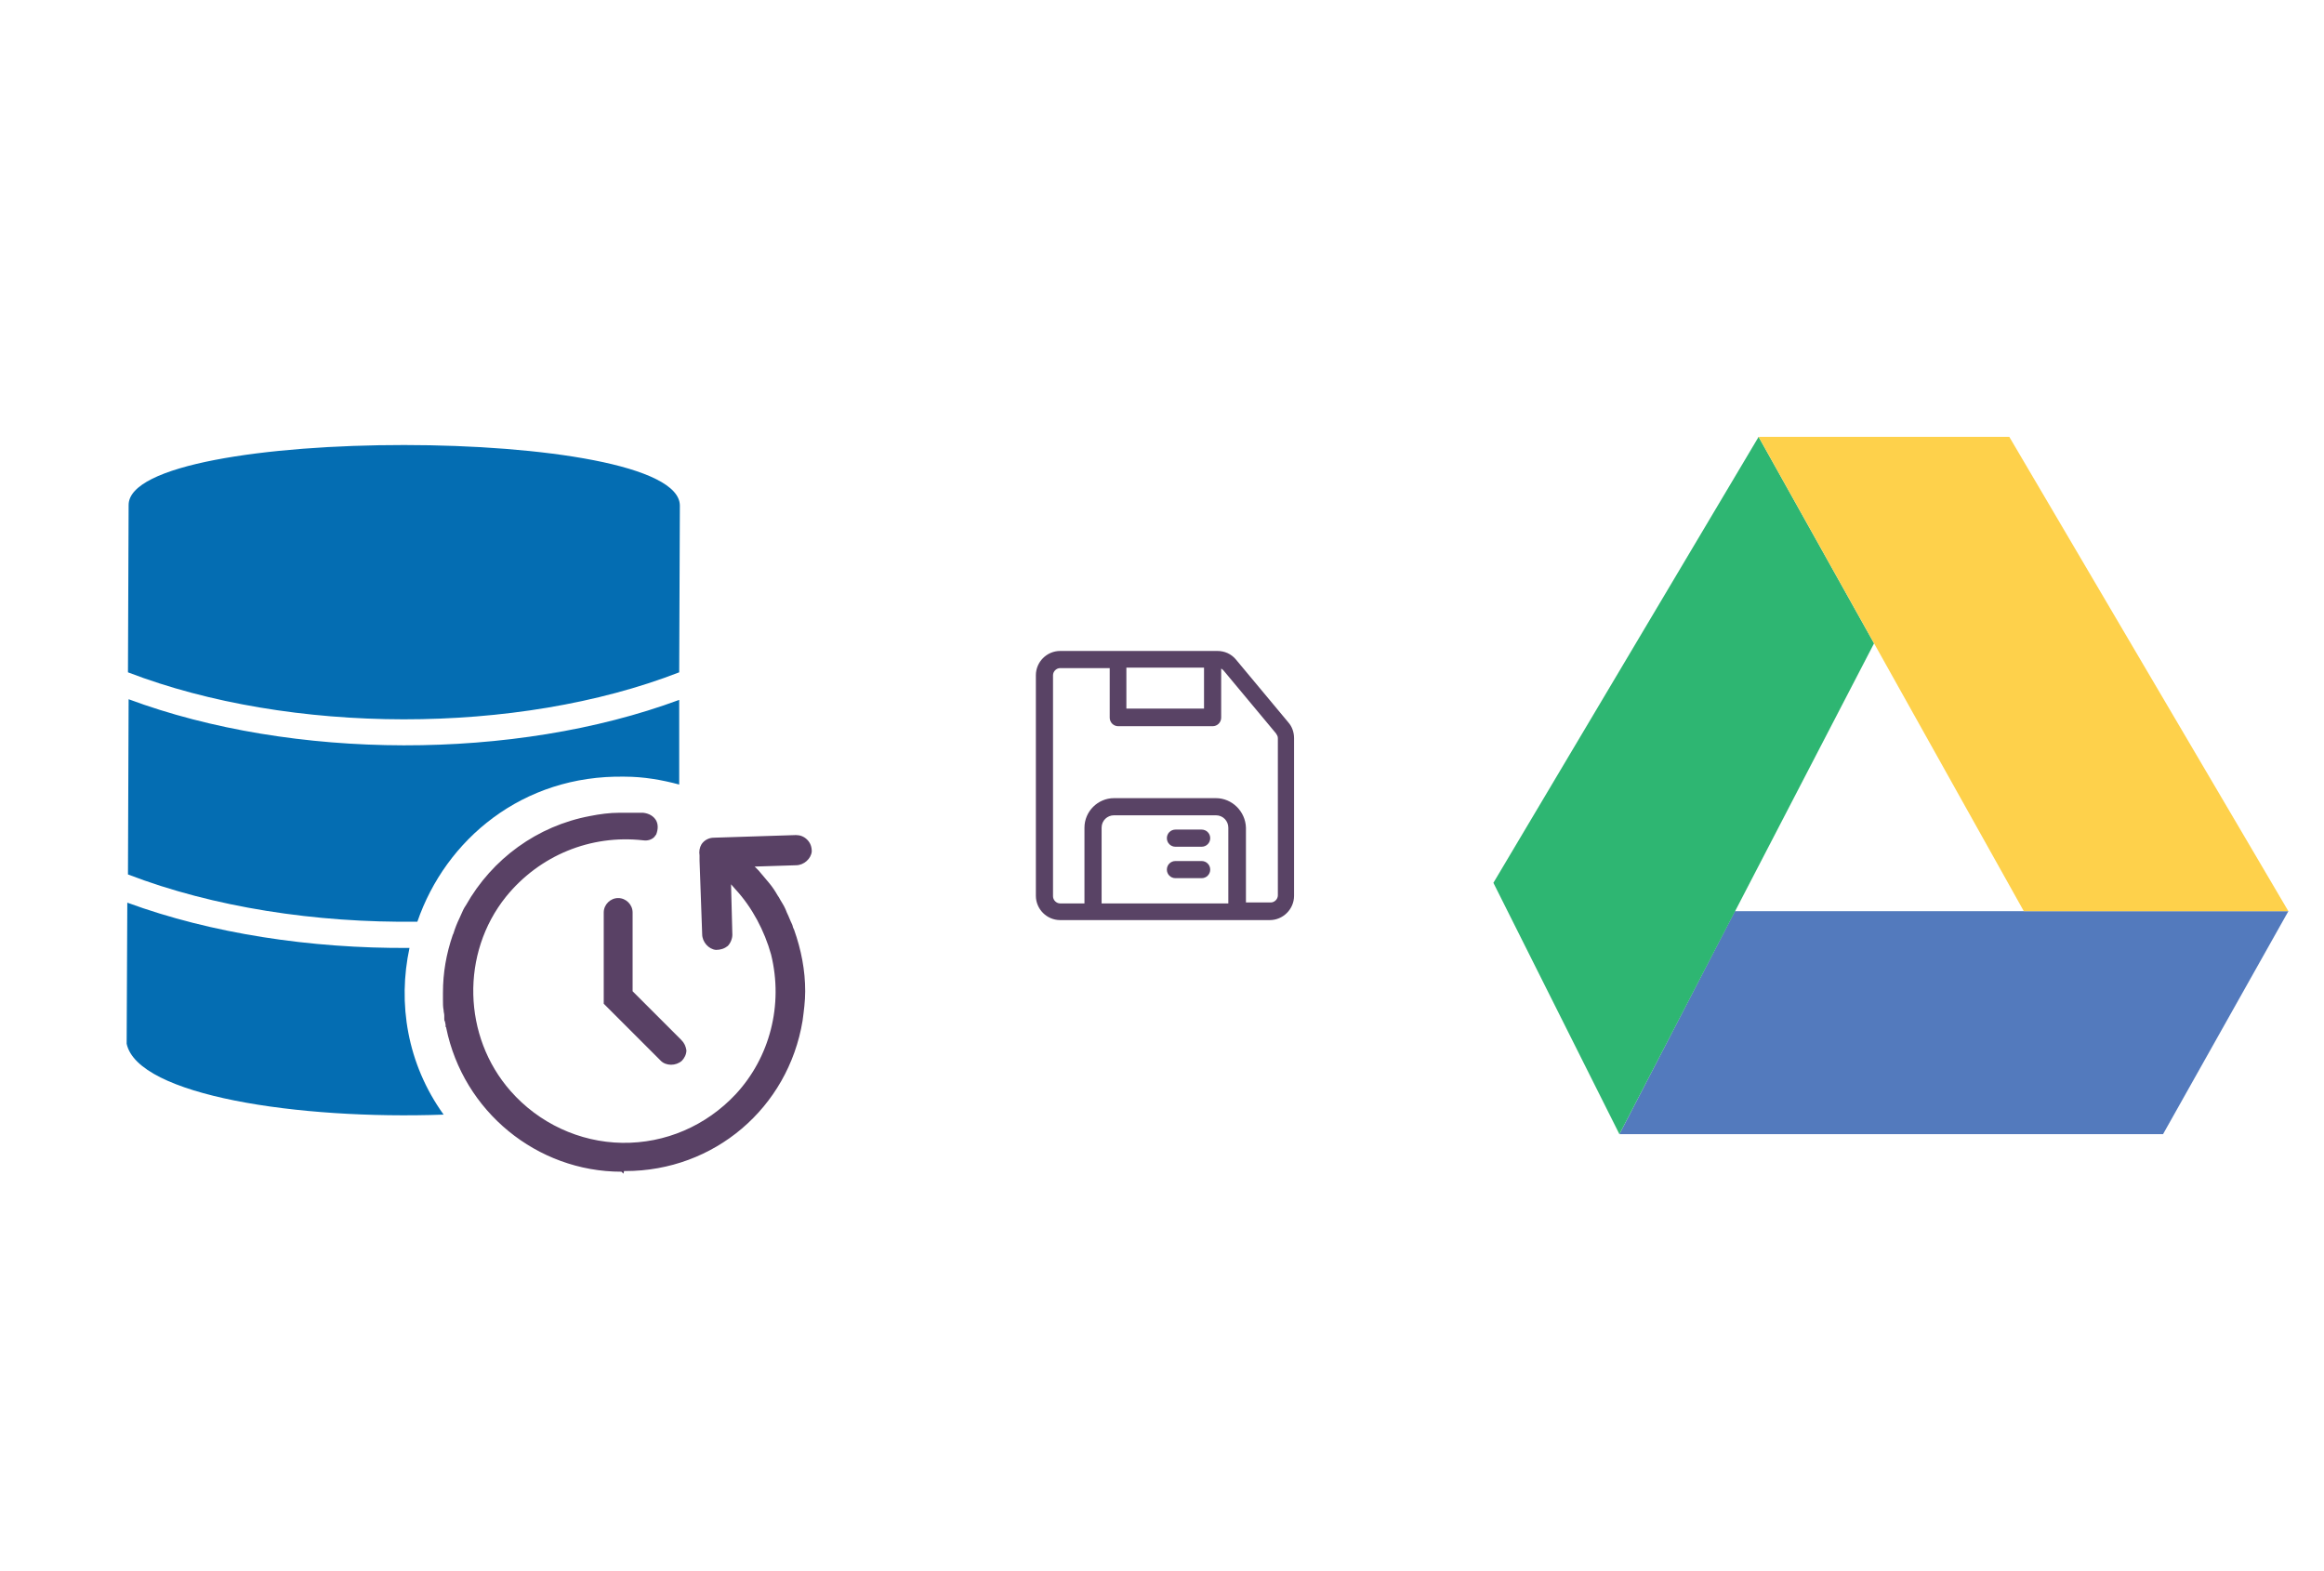 ﻿<?xml version="1.0" encoding="utf-8"?>
<!DOCTYPE svg PUBLIC "-//W3C//DTD SVG 1.1//EN" "http://www.w3.org/Graphics/SVG/1.1/DTD/svg11.dtd">
<svg x="0" y="0" width="392" height="265" xml="http://www.w3.org/XML/1998/namespace" xmlns="http://www.w3.org/2000/svg" xmlns:xlink="http://www.w3.org/1999/xlink" xmlns:xml="http://www.w3.org/XML/1998/namespace" version="1.1">
  <svg x="246" y="57" width="146" height="151" viewBox="0, 0, 131.2, 125.7" xml:space="preserve" id="Layer_1" enable-background="new 0 0 131.2 125.7" xmlns="http://www.w3.org/2000/svg" xmlns:xlink="http://www.w3.org/1999/xlink" xmlns:xml="http://www.w3.org/XML/1998/namespace" version="1.1">
    <style type="text/css">
	.st0{fill:#FFA000;}
	.st1{fill:#FFCA28;}
	.st2{fill:#F7F7F7;}
	.st3{fill:#594165;}
	.st4{fill:#FFFFFF;}
	.st5{opacity:0.9;fill:#FFFFFF;}
	.st6{fill:#4885ED;}
	.st7{fill:#F7F7F7;stroke:#594165;stroke-width:4;stroke-miterlimit:10;}
	.st8{fill:#E0412F;}
	.st9{fill-rule:evenodd;clip-rule:evenodd;fill:#606161;}
	.st10{fill:none;stroke:#58ABF4;stroke-width:0.25;stroke-miterlimit:10;}
	.st11{fill:#036EB1;}
	.st12{fill:#A4C639;}
	.st13{fill:none;stroke:#E0412F;stroke-miterlimit:10;}
	.st14{fill:#046DB2;}
	.st15{fill-rule:evenodd;clip-rule:evenodd;fill:#528FF5;}
	.st16{fill-rule:evenodd;clip-rule:evenodd;fill:#417BE6;}
	.st17{fill-rule:evenodd;clip-rule:evenodd;fill:#4881E8;}
	.st18{fill-rule:evenodd;clip-rule:evenodd;fill:#FBC013;}
	.st19{fill-rule:evenodd;clip-rule:evenodd;fill:#FFFFFF;}
	.st20{fill:#E5E5E5;}
	.st21{fill:#DF871E;}
	.st22{fill:#B6B6B6;}
	.st23{fill:#8C5BA4;}
	.st24{fill:#8DC652;}
	.st25{fill:#497FC1;}
	.st26{fill:#919191;}
	.st27{fill-rule:evenodd;clip-rule:evenodd;fill:#8E8E8E;}
	.st28{fill:#8E8E8E;}
	.st29{fill:#EB3D01;}
	.st30{fill:#F57F20;}
	.st31{fill:#ED7E01;}
	.st32{fill-rule:evenodd;clip-rule:evenodd;fill:#046DB2;}
	.st33{fill:#E0E2E2;}
	.st34{fill:#47D86F;}
	.st35{fill:#4FC9F8;}
	.st36{fill:#FF9327;}
	.st37{fill:#C9C8C4;}
	.st38{fill:#9A9A9A;}
	.st39{fill:#F2F2F2;}
	.st40{fill:#F14336;}
	.st41{fill:#D32E2A;}
	.st42{fill:#FBBB00;}
	.st43{fill:#518EF8;}
	.st44{fill:#28B446;}
	.st45{fill:#A3C53A;}
	.st46{fill:#D6D8D7;}
	.st47{fill:#3A5BBC;}
	.st48{fill:url(#SVGID_43_);}
	.st49{fill:url(#SVGID_44_);}
	.st50{fill:url(#SVGID_45_);}
	.st51{fill:url(#SVGID_46_);}
	.st52{fill:#FFE168;}
	.st53{fill:#006699;}
	.st54{fill:#F4AE01;}
	.st55{fill:#DD191F;}
	.st56{fill:#323232;}
	.st57{fill:#CDCCCA;}
	.st58{fill:#5199F0;}
	.st59{fill:#791BCC;}
	.st60{fill:#C71D2E;}
	.st61{fill:#32DAC4;}
	.st62{fill:#3C5A99;}
	.st63{fill:#FCB714;}
	.st64{fill:#F06415;}
	.st65{fill:#BDCF31;}
	.st66{fill:#00A1E0;}
	.st67{fill:#00A1E3;}
	.st68{fill:#7AAD3E;}
	.st69{fill:#A50034;}
	.st70{fill:#6B6B6B;}
	.st71{fill:#005DAA;}
	.st72{fill:#EB0028;}
	.st73{fill:#888B8D;}
	.st74{fill:#0C4DA2;}
	.st75{fill:#00BFFF;}
	.st76{fill-rule:evenodd;clip-rule:evenodd;fill:#E81123;}
	.st77{fill:#FF6700;}
	.st78{fill:#00BFFE;}
	.st79{fill:#C4C4C4;}
	.st80{fill:url(#SVGID_47_);}
	.st81{fill:url(#SVGID_48_);}
	.st82{fill:url(#SVGID_49_);}
	.st83{fill:url(#SVGID_50_);}
	.st84{fill:#E5E5E5;stroke:#8E8E8E;stroke-width:2;stroke-miterlimit:10;}
	.st85{fill-rule:evenodd;clip-rule:evenodd;fill:#594165;}
	.st86{fill-rule:evenodd;clip-rule:evenodd;fill:#D4D4D4;}
	.st87{fill-rule:evenodd;clip-rule:evenodd;fill:#3669D6;}
	.st88{fill-rule:evenodd;clip-rule:evenodd;fill:#3A81F4;}
	.st89{fill-rule:evenodd;clip-rule:evenodd;fill:#FAFAFA;}
	.st90{fill-rule:evenodd;clip-rule:evenodd;fill:#E0E0E0;}
	.st91{fill:url(#SVGID_59_);}
	.st92{opacity:0.2;fill:#56C7DA;enable-background:new    ;}
	.st93{fill:url(#SVGID_60_);}
	.st94{fill:url(#SVGID_61_);}
	.st95{fill:url(#SVGID_62_);}
	.st96{fill:url(#SVGID_63_);}
	.st97{fill:url(#SVGID_64_);}
	.st98{fill:#FCFCFC;enable-background:new    ;}
	.st99{enable-background:new    ;}
	.st100{fill:#5A5A5A;}
	.st101{fill:#D8D8D8;enable-background:new    ;}
	.st102{fill:#E9574E;}
	.st103{fill:none;stroke:#D8D8D8;stroke-width:0.75;stroke-miterlimit:10;enable-background:new    ;}
	.st104{fill:#E9574E;stroke:#E9574E;stroke-width:0.75;stroke-miterlimit:10;enable-background:new    ;}
	.st105{fill:#E0E0E0;}
	.st106{fill:#537ABD;}
	.st107{fill:#2EB672;}
	.st108{fill:#FED14B;}
</style>
    <g>
      <polygon points="125.8,81.9 41.9,81.9 24.4,115.7 106.8,115.7" class="st106" style="fill:#537ABD;" />
      <polygon points="45.5,10 5.3,77.6 24.4,115.7 63,41.3" class="st107" style="fill:#2EB672;" />
      <polygon points="83.5,10 45.5,10 85.7,81.9 125.8,81.9" class="st108" style="fill:#FED14B;" />
    </g>
  </svg>
  <svg x="146" y="82" width="101" height="101" viewBox="0, 0, 68, 125.7" xml:space="preserve" id="Layer_1#1" enable-background="new 0 0 68 125.7" xmlns="http://www.w3.org/2000/svg" xmlns:xlink="http://www.w3.org/1999/xlink" xmlns:xml="http://www.w3.org/XML/1998/namespace" version="1.1">
    <g>
      <path d="M59.9 49.6 L48.9 36.4 C47.9 35.2 46.5 34.6 45 34.6 L12 34.6 C9.2 34.6 6.9 36.9 6.9 39.7 L6.9 86 C6.9 88.8 9.2 91.1 12 91.1 L56 91.1 C58.8 91.1 61.1 88.8 61.1 86 L61.1 52.9 C61.1 51.7 60.7 50.5 59.9 49.6 z M25.9 46.7 L25.9 38.1 L42.2 38.1 L42.2 46.7 L25.9 46.7 z M20.7 71.7 C20.7 70.2 21.9 69.1 23.3 69.1 L44.7 69.1 C46.2 69.1 47.3 70.3 47.3 71.7 L47.3 87.6 L20.7 87.6 L20.7 71.7 z M44.7 65.5 L23.3 65.5 C19.9 65.5 17.1 68.3 17.1 71.7 L17.1 87.6 L12 87.6 C11.2 87.6 10.5 86.9 10.5 86.1 L10.5 39.7 C10.5 38.9 11.2 38.2 12 38.2 L22.4 38.2 L22.4 48.6 C22.4 49.6 23.2 50.4 24.2 50.4 L44 50.4 C45 50.4 45.8 49.6 45.8 48.6 L45.8 38.3 C46 38.4 46.1 38.5 46.3 38.7 L57.3 51.9 C57.5 52.2 57.7 52.5 57.7 52.9 L57.7 85.9 C57.7 86.7 57 87.4 56.2 87.4 L51 87.4 L51 71.7 C50.9 68.3 48.1 65.5 44.7 65.5 z" style="fill:#594365;" />
      <path d="M41.7 72.1 L36.2 72.1 C35.2 72.1 34.4 72.9 34.4 73.9 C34.4 74.9 35.2 75.7 36.2 75.7 L41.7 75.7 C42.7 75.7 43.5 74.9 43.5 73.9 C43.5 72.9 42.7 72.1 41.7 72.1 z" style="fill:#594365;" />
      <path d="M41.7 78.7 L36.2 78.7 C35.2 78.7 34.4 79.5 34.4 80.5 C34.4 81.5 35.2 82.3 36.2 82.3 L41.7 82.3 C42.7 82.3 43.5 81.5 43.5 80.5 C43.5 79.5 42.7 78.7 41.7 78.7 z" style="fill:#594365;" />
    </g>
  </svg>
  <svg x="0" y="57" width="146" height="151" viewBox="0, 0, 131.9, 125.7" xml:space="preserve" id="Layer_1#2" enable-background="new 0 0 131.9 125.7" xmlns="http://www.w3.org/2000/svg" xmlns:xlink="http://www.w3.org/1999/xlink" xmlns:xml="http://www.w3.org/XML/1998/namespace" version="1.1">
    <g>
      <g>
        <path d="M103.6 20.2 L103.5 45.6 C78.8 55.2 44.2 55.1 19.5 45.6 L19.6 20.1 C19.6 7.9 103.6 7.9 103.6 20.2 L103.6 20.2 z M103.5 49.8 L103.5 62.7 C100.9 62 98.1 61.5 95.2 61.5 C79.6 61.2 67.9 71.1 63.6 83.6 C48.1 83.8 32.5 81.4 19.5 76.4 L19.6 49.7 C44.6 59 78.4 59.1 103.5 49.8 z M67.6 113 C45.5 113.8 21 110.1 19.3 102.2 L19.4 80.7 C32.2 85.4 47.3 87.7 62.4 87.6 C60.6 96 62 105.2 67.6 113 L67.6 113 z" clip-rule="evenodd" fill-rule="evenodd" style="fill:#046DB2;" />
      </g>
      <g>
        <path d="M95 122 L95.1 121.6 L95.3 121.6 C108.8 121.6 120.1 112 122.3 98.7 C122.5 97.2 122.7 95.7 122.7 94.2 C122.7 91 122.1 87.9 121 84.8 L120.9 84.6 C120.8 84.4 120.8 84.2 120.7 84 C120.4 83.4 120.2 82.8 119.9 82.2 L119.7 81.7 C119.4 81 119 80.5 118.7 79.9 L118.5 79.6 C118.1 78.9 117.7 78.3 117.2 77.7 C116.6 77 116.1 76.4 115.6 75.8 L115 75.2 L121.3 75 C122.5 75 123.6 74 123.7 72.9 C123.7 72.2 123.5 71.6 123 71.1 C122.5 70.6 121.9 70.4 121.3 70.4 L108.8 70.8 C108 70.8 107.3 71.2 106.9 71.8 C106.6 72.3 106.5 72.9 106.6 73.5 L106.6 74.1 L106.6 74.1 L106.6 74.3 L107 85.5 C107 86.7 108 87.8 109.1 87.9 C109.8 87.9 110.4 87.7 110.9 87.3 C110.9 87.3 110.9 87.3 110.9 87.3 C111.3 86.9 111.6 86.2 111.6 85.6 L111.4 77.9 L112.1 78.7 C114.6 81.4 116.5 85 117.5 88.6 C119.4 96.3 117.3 104.3 112.1 109.9 C107.6 114.7 101.4 117.4 94.8 117.3 C88.3 117.2 82.1 114.3 77.8 109.4 C70.5 101.1 70.2 88.4 77.1 79.8 C82.2 73.5 90 70.3 98 71.2 C98.7 71.3 99.3 71.1 99.7 70.7 C99.8 70.6 99.9 70.4 100 70.3 C100.3 69.5 100.3 68.8 100 68.2 C99.6 67.5 98.9 67.1 98 67 C96.7 67 95.5 67 94.4 67 C92.9 67 91.4 67.2 89.9 67.5 C81.9 69 75 74 71 81.1 L70.8 81.4 C70.5 81.9 70.3 82.5 70 83.1 C69.7 83.7 69.3 84.7 69.1 85.4 L69 85.6 C68 88.5 67.5 91.4 67.5 94.4 C67.5 94.5 67.5 94.6 67.5 94.7 L67.5 95.1 C67.5 95.2 67.5 95.3 67.5 95.4 C67.5 95.5 67.5 95.6 67.5 95.6 C67.5 96.1 67.5 96.6 67.6 97.1 C67.6 97.4 67.7 97.6 67.7 97.9 L67.7 98.1 C67.7 98.2 67.7 98.3 67.7 98.4 C67.7 98.5 67.7 98.7 67.8 98.8 L67.9 99.3 C67.9 99.4 67.9 99.4 67.9 99.5 C67.9 99.6 67.9 99.7 68 99.7 L68 99.8 C70.6 112.5 81.8 121.7 94.7 121.7 L95 122 L95 122 z" style="fill:#594165;" />
        <path d="M103.8 101.6 L96.4 94.2 L96.4 82.2 C96.4 81 95.4 80 94.2 80 C93 80 92 81 92 82.2 L92 96.1 L100.7 104.8 C101.5 105.6 103 105.6 103.9 104.8 C104.3 104.4 104.6 103.8 104.6 103.2 C104.5 102.6 104.3 102.1 103.8 101.6 z" style="fill:#594165;" />
      </g>
    </g>
  </svg>
</svg>